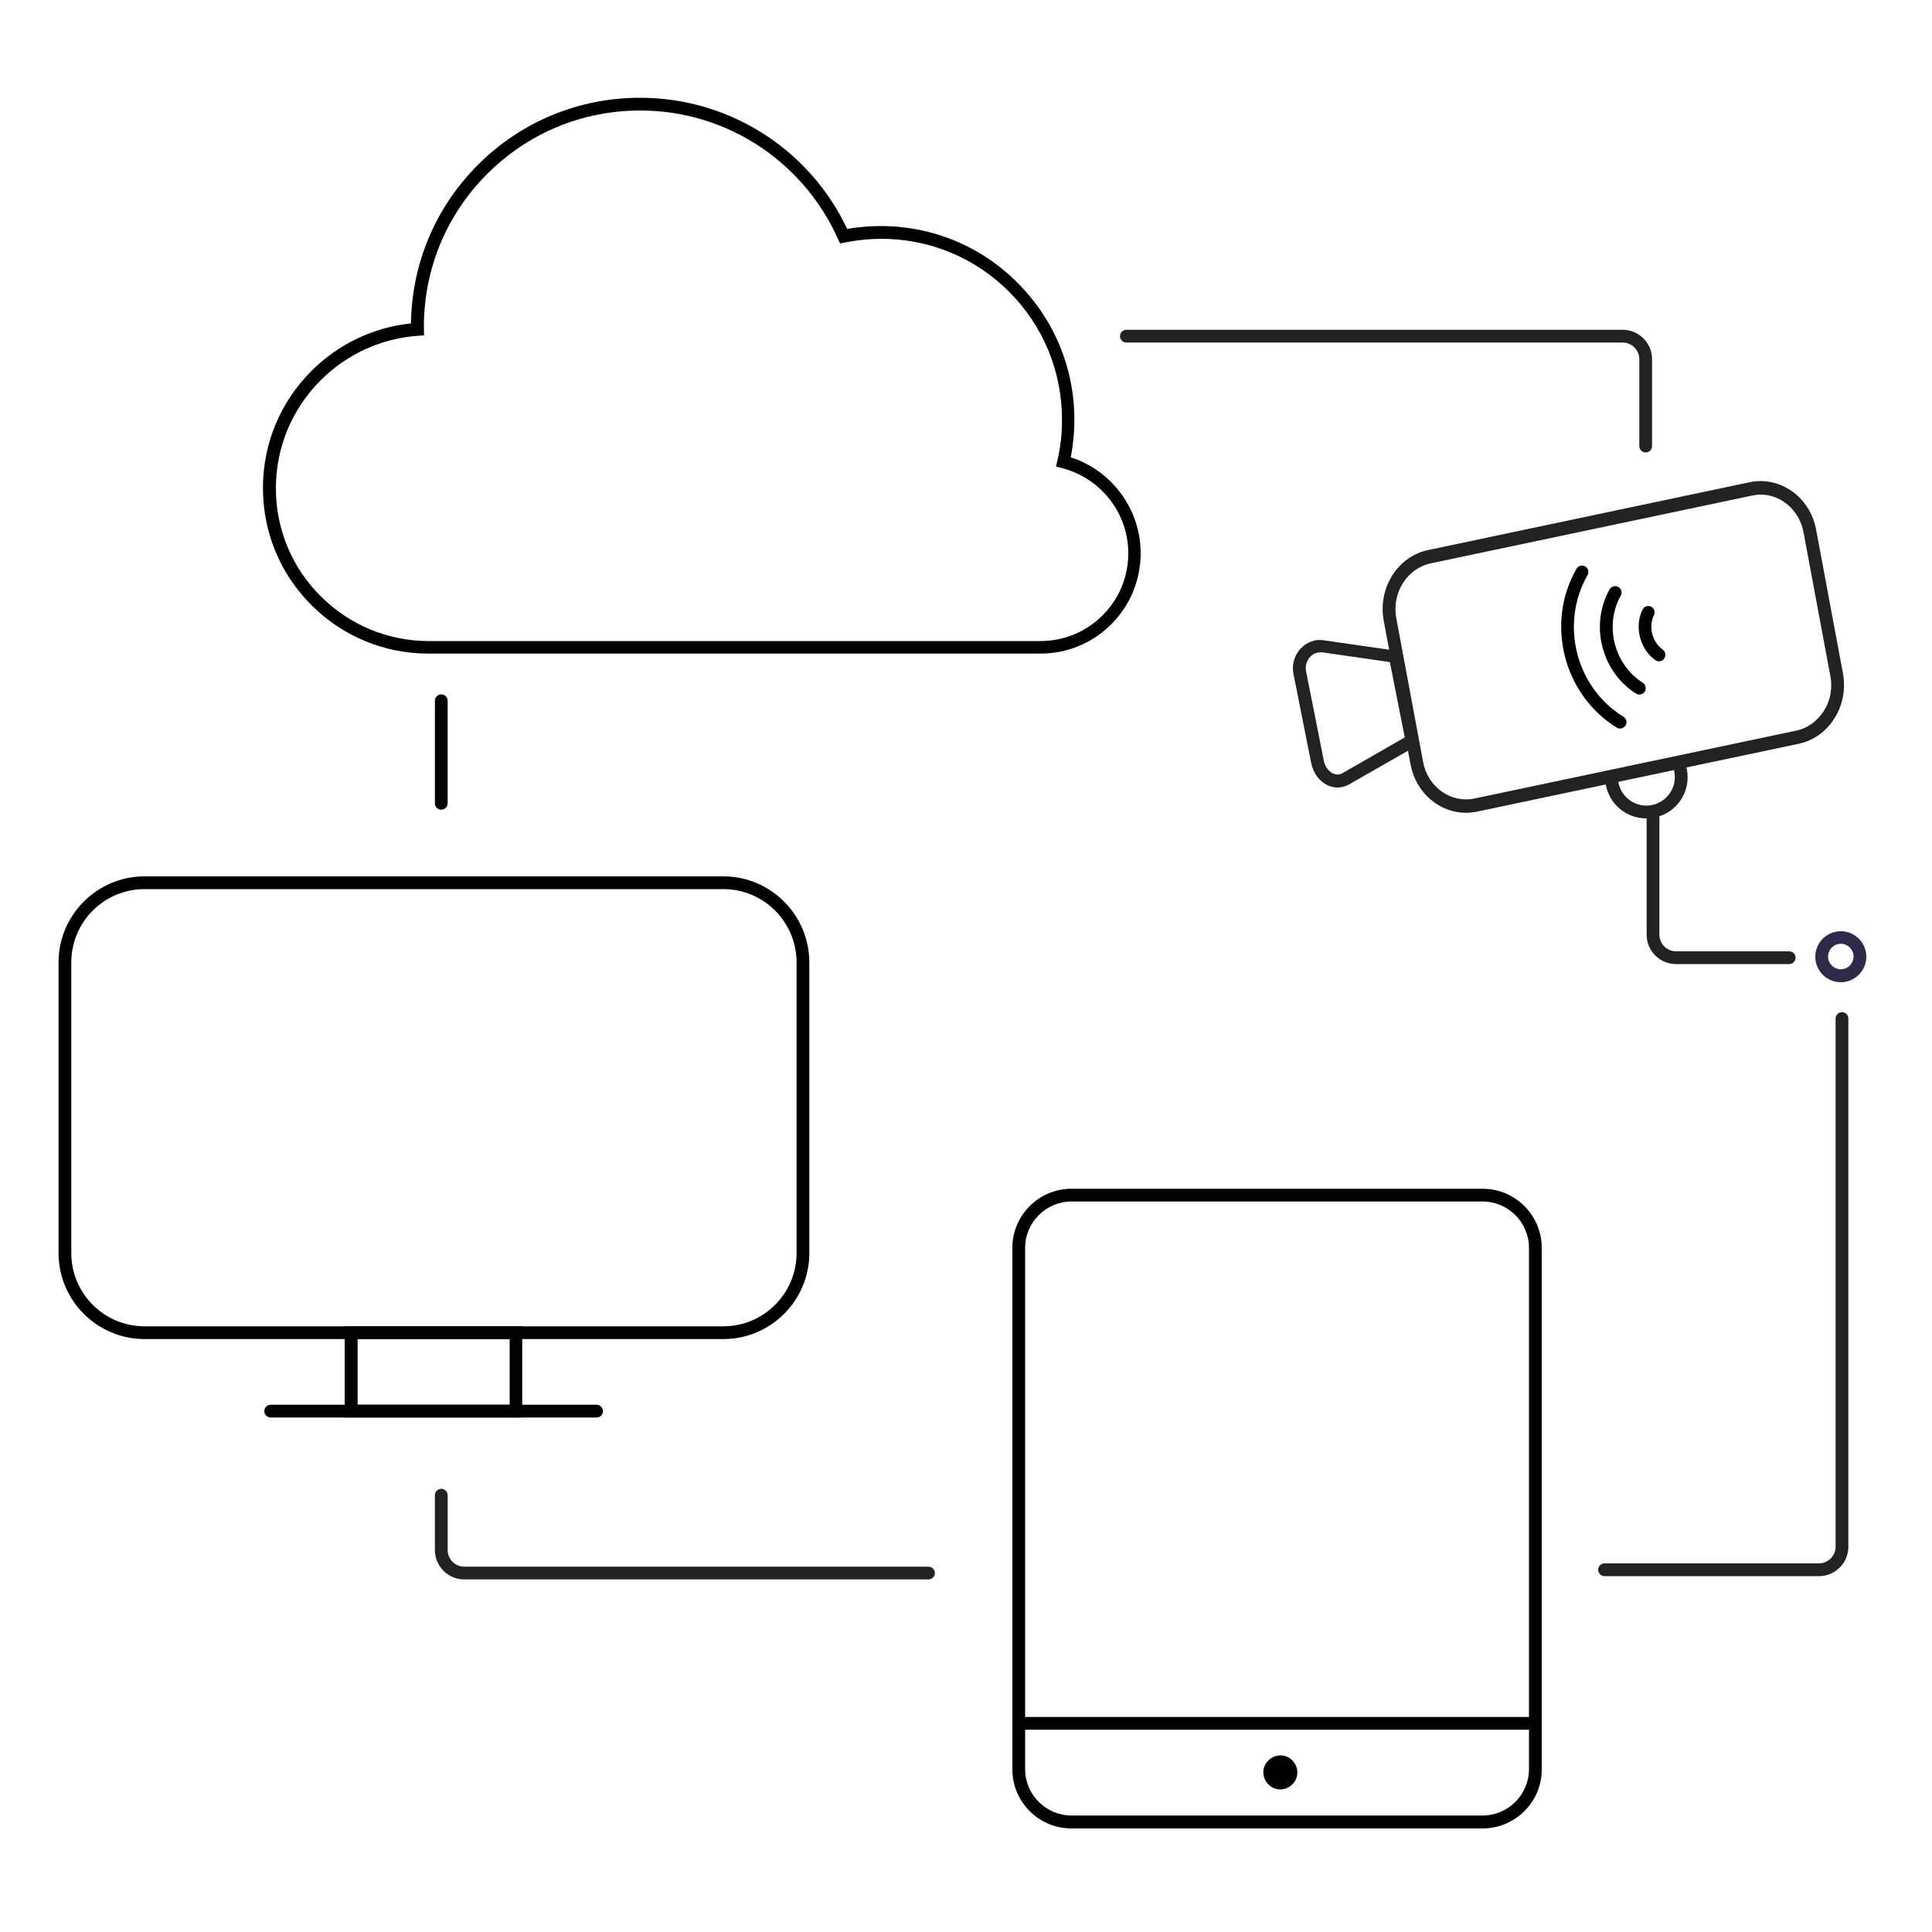<?xml version="1.0" encoding="utf-8"?>
<!-- Generator: Adobe Illustrator 26.0.3, SVG Export Plug-In . SVG Version: 6.00 Build 0)  -->
<svg version="1.1" id="Layer_1" xmlns="http://www.w3.org/2000/svg" xmlns:xlink="http://www.w3.org/1999/xlink" x="0px" y="0px"
	 viewBox="0 0 1000 1000" style="enable-background:new 0 0 1000 1000;" xml:space="preserve">
<style type="text/css">
	.st0{fill:#2E2A4A;}
	.st1{fill:#222221;}
</style>
<g>
	<path d="M270.3,733.7h-91.9v-47.2h91.9V733.7z M185.1,727.1h78.7v-34h-78.7V727.1z"/>
</g>
<g>
	<path d="M374.4,693.1H74.8c-24.5,0-44.5-20-44.5-44.5V498.1c0-24.5,20-44.5,44.5-44.5h299.6c24.5,0,44.5,20,44.5,44.5v150.5
		C418.9,673.1,399,693.1,374.4,693.1z M74.8,460.2c-20.9,0-37.9,17-37.9,37.9v150.5c0,20.9,17,37.9,37.9,37.9h299.6
		c20.9,0,37.9-17,37.9-37.9V498.1c0-20.9-17-37.9-37.9-37.9H74.8z"/>
</g>
<g>
	<path d="M308.8,733.7H140.1c-1.8,0-3.3-1.5-3.3-3.3c0-1.8,1.5-3.3,3.3-3.3h168.7c1.8,0,3.3,1.5,3.3,3.3
		C312.1,732.2,310.6,733.7,308.8,733.7z"/>
</g>
<g>
	<path d="M225.1,415.8v-53.1c0-1.8,1.5-3.3,3.3-3.3s3.3,1.5,3.3,3.3v53.1c0,1.8-1.5,3.3-3.3,3.3S225.1,417.7,225.1,415.8z"/>
</g>
<g>
	<path d="M668.3,911.7L668.3,911.7c1.5,1.5,2.3,3.5,2.3,5.7c0,2.2-0.9,4.2-2.3,5.7l0,0c-1.4,1.4-3.4,2.3-5.7,2.3
		c-2.2,0-4.2-0.9-5.7-2.3l0,0c-1.4-1.4-2.3-3.4-2.3-5.7c0-2.2,0.9-4.2,2.3-5.7l0,0c1.4-1.4,3.4-2.3,5.7-2.3
		C664.9,909.4,666.9,910.3,668.3,911.7z"/>
	<path d="M662.7,926.2c-2.4,0-4.6-0.9-6.2-2.6c-1.7-1.7-2.6-3.9-2.6-6.2s0.9-4.6,2.6-6.2c1.7-1.7,3.9-2.6,6.2-2.6
		c2.4,0,4.6,0.9,6.2,2.6l0,0c1.7,1.7,2.6,3.9,2.6,6.2s-0.9,4.6-2.6,6.2C667.2,925.3,665,926.2,662.7,926.2z M662.7,910.2
		c-1.9,0-3.7,0.7-5.1,2.1c-1.4,1.4-2.1,3.2-2.1,5.1s0.7,3.7,2.1,5.1c1.4,1.4,3.2,2.1,5.1,2.1c1.9,0,3.7-0.7,5.1-2.1
		c1.4-1.4,2.1-3.2,2.1-5.1s-0.7-3.7-2.1-5.1l0,0C666.4,910.9,664.6,910.2,662.7,910.2z"/>
</g>
<g>
	<rect x="527.3" y="888.7" width="267.5" height="6.6"/>
</g>
<g>
	<path d="M767.4,946.4H554.6c-16.9,0-30.6-13.7-30.6-30.6V645.9c0-16.9,13.7-30.6,30.6-30.6h212.8c16.9,0,30.6,13.7,30.6,30.6v269.8
		C798.1,932.6,784.3,946.4,767.4,946.4z M554.6,621.9c-13.2,0-24,10.8-24,24v269.8c0,13.2,10.8,24,24,24h212.8c13.2,0,24-10.8,24-24
		V645.9c0-13.2-10.8-24-24-24H554.6z"/>
</g>
<g>
	<path d="M538.5,338.3H221.8c-22.9,0-44.4-8.9-60.6-25.1c-16.2-16.2-25.1-37.7-25.1-60.6s8.9-44.4,25.1-60.6
		c13.9-13.9,32.1-22.6,51.5-24.6c0.5-31.1,12.7-60.1,34.7-82.1c22.4-22.4,52.2-34.7,83.9-34.7c23.9,0,47,7.1,66.7,20.5
		c17.5,11.9,31.5,28.3,40.5,47.4c1.5-0.3,3.1-0.5,4.6-0.7c4.3-0.5,8.6-0.8,12.7-0.8c26.8,0,52,10.4,70.9,29.4
		c18.9,18.9,29.4,44.1,29.4,70.9c0,4.9-0.4,9.9-1.1,14.8c-0.2,1.5-0.5,3.1-0.8,4.6c8.8,2.8,16.6,7.9,22.8,14.8
		c8.6,9.6,13.4,21.9,13.4,34.8c0,13.9-5.4,27-15.2,36.8C565.4,332.9,552.4,338.3,538.5,338.3z M331.4,57.2
		c-29.9,0-58,11.6-79.2,32.8c-21.2,21.2-32.8,49.3-32.8,79.2l0.1,4.4l-3.1,0.2c-19,1.3-36.9,9.5-50.4,23
		c-14.9,14.9-23.2,34.8-23.2,55.9c0,21.1,8.2,41,23.2,55.9c14.9,14.9,34.8,23.2,55.9,23.2h316.7c12.1,0,23.5-4.7,32.1-13.3
		c8.6-8.6,13.3-20,13.3-32.1c0-11.2-4.1-22-11.7-30.4c-6.1-6.7-13.9-11.5-22.6-13.7l-3.1-0.8l0.7-3.2c0.6-2.4,1-4.8,1.4-7.2
		c0.7-4.6,1-9.2,1-13.8c0-25-9.7-48.6-27.4-66.3c-17.7-17.7-41.2-27.4-66.3-27.4c-3.8,0-7.8,0.3-11.9,0.8c-2.2,0.3-4.5,0.7-6.7,1.1
		l-2.6,0.5l-1.1-2.4c-8.5-19-22.1-35.2-39.3-47C375.7,63.9,353.9,57.2,331.4,57.2z"/>
</g>
<g>
	<path class="st0" d="M952.8,508.4c-7.3,0-13.2-5.9-13.2-13.2c0-7.3,5.9-13.2,13.2-13.2c7.3,0,13.2,5.9,13.2,13.2
		C966,502.4,960.1,508.4,952.8,508.4z M952.8,488.5c-3.6,0-6.6,3-6.6,6.6s3,6.6,6.6,6.6c3.6,0,6.6-3,6.6-6.6
		S956.4,488.5,952.8,488.5z"/>
</g>
<g>
	<path class="st1" d="M758.8,420.7c-13.7,0-25.9-10.2-28.7-25l-13.9-74.5c-3.1-16.8,7.2-33.2,23-36.5l166.4-35.1
		c15.8-3.3,31.2,7.6,34.4,24.4l13.9,74.5c1.5,8.1,0,16.4-4.4,23.3c-4.3,6.9-10.9,11.6-18.6,13.2l-166.4,35.1
		C762.6,420.5,760.6,420.7,758.8,420.7z M911.3,256c-1.5,0-2.9,0.2-4.4,0.5l-166.4,35.1c-12.2,2.6-20.2,15.3-17.8,28.3l13.9,74.5
		c2.4,13,14.4,21.5,26.6,18.9l166.4-35.1l0,0c5.9-1.2,11-4.9,14.4-10.2c3.4-5.3,4.6-11.7,3.4-18l-13.9-74.5
		C931.3,264,921.9,256,911.3,256z"/>
</g>
<g>
	<path class="st1" d="M692.4,407.6c-1.6,0-3.3-0.3-4.9-1c-4.4-1.9-7.7-6.2-8.8-11.5l-9.2-46.3c-1-4.8,0.5-9.8,3.9-13.3
		c3.1-3.2,7.4-4.8,11.6-4.1l37.6,5.4c1.4,0.2,2.5,1.3,2.8,2.6l8.6,43.6c0.3,1.4-0.4,2.8-1.6,3.5l-34.1,19.5
		C696.5,407,694.5,407.6,692.4,407.6z M683.1,337.7c-1.8,0-3.5,0.8-4.9,2.2c-1.9,2-2.7,4.8-2.2,7.5l9.2,46.3
		c0.6,3.1,2.5,5.7,4.9,6.7c1.2,0.5,3,0.9,4.9-0.3l32.1-18.4l-7.7-39l-35.3-5.1C683.7,337.7,683.4,337.7,683.1,337.7z"/>
</g>
<g>
	<path class="st1" d="M926.1,499h-58.6c-8.4,0-15.2-6.8-15.2-15.2v-61.5c0-1.8,1.5-3.3,3.3-3.3c1.8,0,3.3,1.5,3.3,3.3v61.5
		c0,4.7,3.9,8.6,8.6,8.6h58.6c1.8,0,3.3,1.5,3.3,3.3S927.9,499,926.1,499z"/>
</g>
<g>
	<path class="st1" d="M583,170.7h256.9c8.4,0,15.2,6.8,15.2,15.2v45c0,1.8-1.5,3.3-3.3,3.3c-1.8,0-3.3-1.5-3.3-3.3v-45
		c0-4.7-3.9-8.6-8.6-8.6H583c-1.8,0-3.3-1.5-3.3-3.3S581.2,170.7,583,170.7z"/>
</g>
<g>
	<path class="st1" d="M480.6,817.5H240.3c-8.4,0-15.2-6.8-15.2-15.2v-28.4c0-1.8,1.5-3.3,3.3-3.3s3.3,1.5,3.3,3.3v28.4
		c0,4.7,3.9,8.6,8.6,8.6h240.3c1.8,0,3.3,1.5,3.3,3.3C483.9,816,482.4,817.5,480.6,817.5z"/>
</g>
<g>
	<path class="st1" d="M956.7,527.2v273.4c0,8.4-6.8,15.2-15.2,15.2h-111c-1.8,0-3.3-1.5-3.3-3.3s1.5-3.3,3.3-3.3h111
		c4.7,0,8.6-3.9,8.6-8.6V527.2c0-1.8,1.5-3.3,3.3-3.3C955.2,523.9,956.7,525.3,956.7,527.2z"/>
</g>
<g>
	<path class="st1" d="M852.1,423.6c-10,0-18.9-7-20.9-17.2c-0.4-1.8,0.8-3.5,2.6-3.9c1.8-0.4,3.5,0.8,3.9,2.6
		c1.6,8,9.4,13.2,17.3,11.6c8-1.6,13.2-9.4,11.6-17.3c-0.4-1.8,0.8-3.5,2.6-3.9c1.8-0.4,3.5,0.8,3.9,2.6
		c2.3,11.6-5.2,22.8-16.8,25.1C854.8,423.5,853.4,423.6,852.1,423.6z"/>
</g>
<g>
	<g>
		<path d="M838.5,377.1c-0.6,0-1.2-0.2-1.7-0.5c-27.6-17.1-37-54-20.8-82.2c0.9-1.6,2.9-2.1,4.5-1.2c1.6,0.9,2.1,2.9,1.2,4.5
			c-14.4,25.2-6.1,58.1,18.6,73.3c1.6,1,2,3,1.1,4.5C840.7,376.5,839.6,377.1,838.5,377.1z"/>
	</g>
	<g>
		<path d="M848.6,359.5c-0.6,0-1.2-0.2-1.8-0.5c-17.9-11.3-24-35.5-13.7-53.9c0.9-1.6,2.9-2.2,4.5-1.3c1.6,0.9,2.2,2.9,1.3,4.5
			c-8.6,15.4-3.5,35.6,11.4,45.1c1.5,1,2,3,1,4.6C850.7,358.9,849.7,359.5,848.6,359.5z"/>
	</g>
	<g>
		<path d="M858.7,342.3c-0.7,0-1.3-0.2-1.9-0.6c-8-5.7-11-17.4-6.6-26.2c0.8-1.6,2.8-2.3,4.4-1.5c1.6,0.8,2.3,2.8,1.5,4.4
			c-3,6-0.9,14,4.5,17.8c1.5,1.1,1.8,3.1,0.8,4.6C860.8,341.8,859.7,342.3,858.7,342.3z"/>
	</g>
</g>
</svg>
